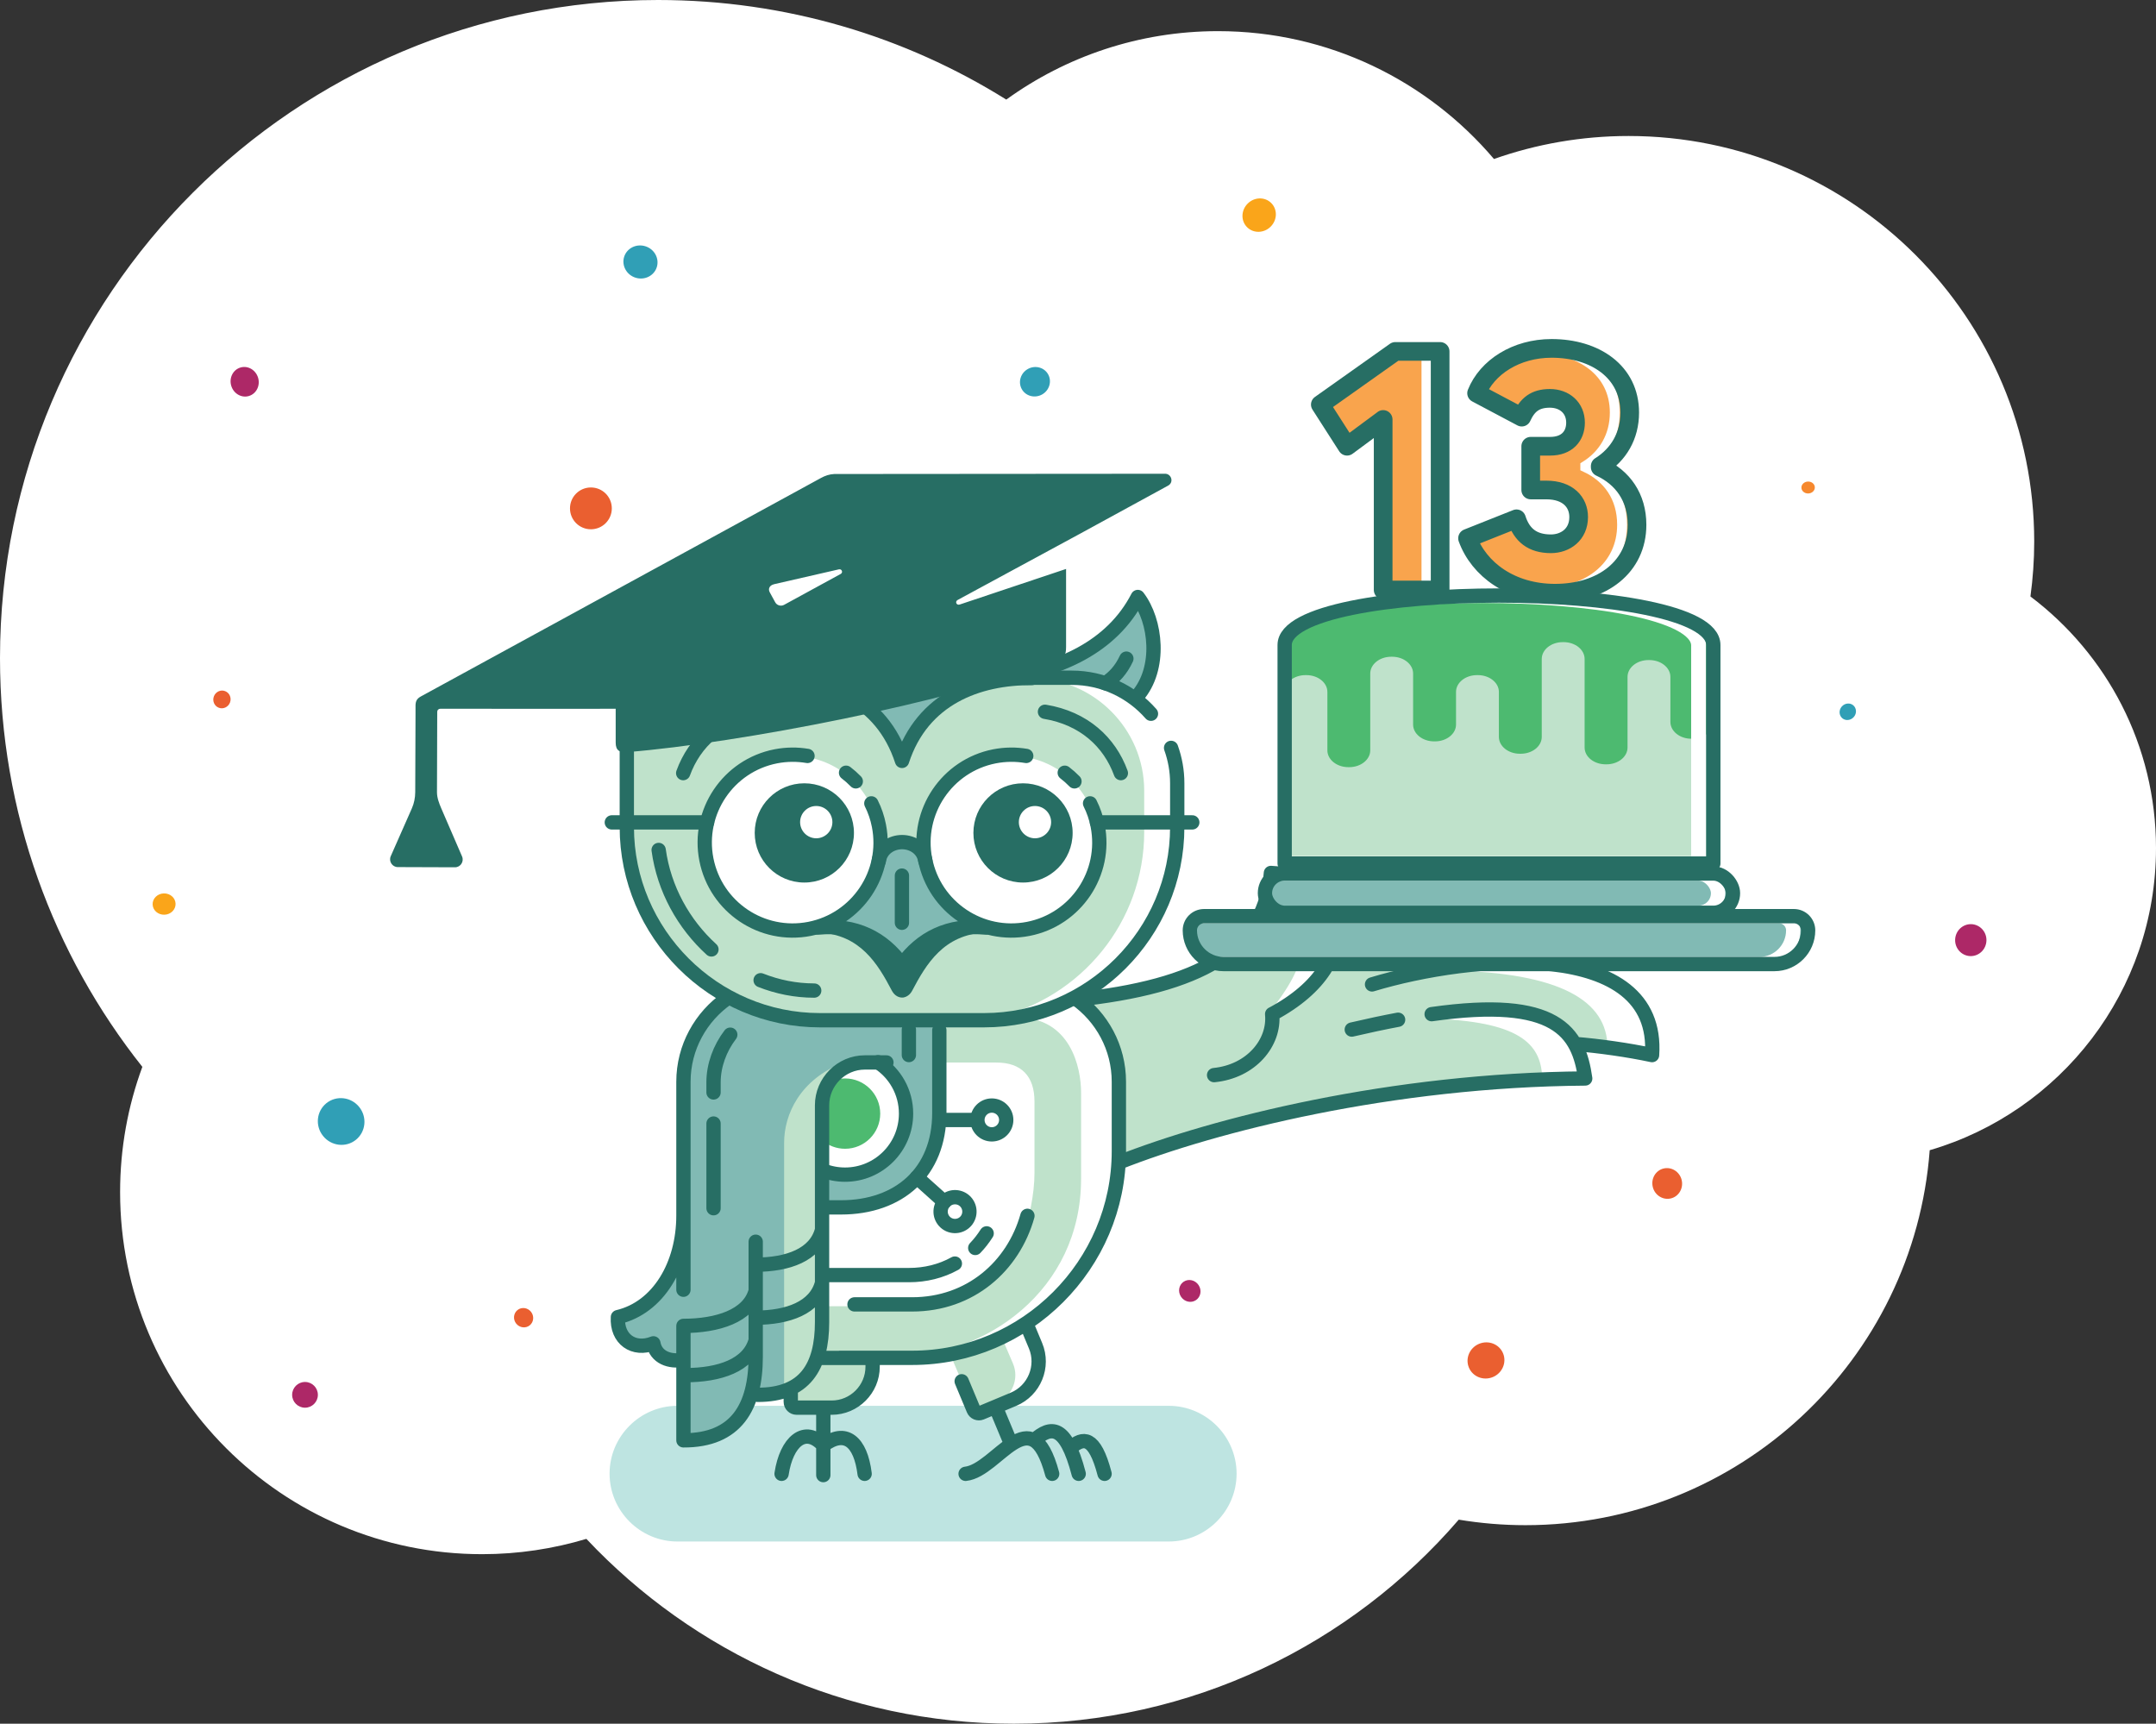 <?xml version="1.0" encoding="UTF-8"?>
<svg id="Layer_1" data-name="Layer 1" xmlns="http://www.w3.org/2000/svg" xmlns:xlink="http://www.w3.org/1999/xlink" viewBox="0 0 434.08 347.03">
  <rect x="0" y="0" width="434.08" height="347.03" fill="#333333" stroke="none"/>
  <defs>
    <style>
      .cls-1 {
        fill: #ad2867;
      }

      .cls-2 {
        fill: #faa51a;
      }

      .cls-3, .cls-4 {
        fill: #4dba70;
      }

      .cls-5, .cls-6, .cls-7, .cls-8 {
        stroke-width: 2.88px;
      }

      .cls-5, .cls-6, .cls-7, .cls-8, .cls-9 {
        stroke-linecap: round;
        stroke-linejoin: round;
      }

      .cls-5, .cls-6, .cls-7, .cls-10, .cls-11, .cls-9 {
        fill: none;
      }

      .cls-5, .cls-12, .cls-13, .cls-4, .cls-14, .cls-15, .cls-16 {
        fill-rule: evenodd;
      }

      .cls-5, .cls-7, .cls-8, .cls-9 {
        stroke: #276e64;
      }

      .cls-17, .cls-8, .cls-15 {
        fill: #81bab4;
      }

      .cls-6, .cls-10, .cls-11 {
        stroke: #fff;
      }

      .cls-12, .cls-18 {
        fill: #bfe2cb;
      }

      .cls-13 {
        fill: #fff;
      }

      .cls-19 {
        clip-path: url(#clippath-1);
      }

      .cls-20 {
        clip-path: url(#clippath-3);
      }

      .cls-10 {
        stroke-width: 3px;
      }

      .cls-10, .cls-11 {
        stroke-miterlimit: 10;
      }

      .cls-21 {
        fill: #f9a44d;
      }

      .cls-11 {
        stroke-width: 2px;
      }

      .cls-22 {
        fill: #f6882e;
      }

      .cls-9 {
        stroke-width: 3.76px;
      }

      .cls-14 {
        fill: #bee4e1;
      }

      .cls-23 {
        fill: #ea5f30;
      }

      .cls-24 {
        clip-path: url(#clippath);
      }

      .cls-25 {
        fill: #309fb6;
      }

      .cls-16 {
        fill: #276e64;
      }
    </style>
    <clipPath id="clippath">
      <path class="cls-18" d="M344.95,173.86h-86.3v-44.01c0-13.27,86.3-13.27,86.3,0v44.01Z"/>
    </clipPath>
    <clipPath id="clippath-1">
      <rect class="cls-8" x="254.68" y="175.86" width="94.23" height="7.91" rx="3.96" ry="3.96"/>
    </clipPath>
    <clipPath id="clippath-3">
      <path class="cls-8" d="M242.41,184.45h118.77c1.58,0,2.86,1.28,2.86,2.86h0c0,3.74-3.04,6.78-6.78,6.78h-110.92c-3.74,0-6.78-3.04-6.78-6.78h0c0-1.58,1.28-2.86,2.86-2.86Z"/>
    </clipPath>
  </defs>
  <path class="cls-13" d="M434.08,170.74c0-20.7-9.93-39.08-25.28-50.65.49-3.61.76-7.29.76-11.04,0-45.1-36.56-81.67-81.67-81.67-9.5,0-18.62,1.64-27.1,4.63-13.37-15.74-33.29-25.74-55.56-25.74-15.92,0-30.64,5.12-42.63,13.78C182.27,7.35,158.24,0,132.49,0,59.32,0,0,59.32,0,132.49c0,31.1,10.72,59.7,28.66,82.3-2.9,7.86-4.48,16.35-4.48,25.22,0,40.26,32.63,72.89,72.89,72.89,7.3,0,14.34-1.09,20.99-3.08,21.55,22.9,52.14,37.21,86.07,37.21,35.81,0,67.9-15.93,89.57-41.08,4.36.72,8.84,1.11,13.41,1.11,43.02,0,78.25-33.28,81.41-75.49,26.33-7.7,45.56-32.01,45.56-60.82Z"/>
  <path class="cls-25" d="M132.24,53.78c-.55,1.75-2.46,2.7-4.28,2.13-1.82-.57-2.84-2.45-2.3-4.2.55-1.75,2.46-2.7,4.28-2.13,1.82.57,2.84,2.45,2.3,4.2h0Z"/>
  <path class="cls-1" d="M396.65,192.49c-1.74-.08-3.09-1.58-3.01-3.35.08-1.78,1.55-3.15,3.29-3.08,1.74.08,3.09,1.58,3.01,3.35-.08,1.78-1.55,3.15-3.29,3.08h0Z"/>
  <path class="cls-1" d="M64,280.82c0,1.43-1.16,2.59-2.59,2.59s-2.59-1.16-2.59-2.59,1.16-2.59,2.59-2.59,2.59,1.16,2.59,2.59h0Z"/>
  <path class="cls-23" d="M123.18,102.35c0,2.32-1.88,4.21-4.21,4.21s-4.21-1.88-4.21-4.21,1.88-4.21,4.21-4.21,4.21,1.88,4.21,4.21h0Z"/>
  <path class="cls-25" d="M71.65,229.48c-2,1.61-4.96,1.27-6.6-.77-1.64-2.04-1.34-4.99.67-6.61,2.01-1.61,4.96-1.27,6.6.77,1.64,2.04,1.34,4.99-.67,6.61h0Z"/>
  <path class="cls-25" d="M211.03,75.37c.79,1.42.24,3.23-1.22,4.05-1.47.82-3.3.34-4.09-1.08-.79-1.42-.24-3.23,1.22-4.05,1.47-.82,3.3-.34,4.09,1.08h0Z"/>
  <path class="cls-2" d="M251.09,45.75c-1.29-1.28-1.24-3.4.1-4.75,1.34-1.35,3.46-1.41,4.75-.13,1.29,1.28,1.24,3.4-.1,4.75-1.34,1.35-3.46,1.41-4.75.13h0Z"/>
  <path class="cls-1" d="M50.1,79.73c-1.5.44-3.08-.49-3.55-2.08-.46-1.58.37-3.22,1.87-3.66,1.5-.44,3.08.49,3.55,2.08.46,1.58-.37,3.22-1.87,3.66h0Z"/>
  <path class="cls-23" d="M336.43,241.27c-1.6.4-3.24-.61-3.66-2.27-.42-1.66.54-3.34,2.14-3.74,1.6-.4,3.24.61,3.66,2.27.42,1.66-.54,3.34-2.14,3.74h0Z"/>
  <path class="cls-25" d="M370.91,144.59c-.67-.58-.72-1.63-.1-2.34.62-.71,1.66-.82,2.33-.24.67.58.72,1.63.1,2.34-.62.71-1.66.82-2.33.24h0Z"/>
  <path class="cls-23" d="M44.03,142.48c-.89-.35-1.32-1.38-.96-2.3.36-.92,1.38-1.39,2.27-1.03.89.35,1.32,1.38.96,2.3-.36.92-1.38,1.39-2.27,1.03h0Z"/>
  <path class="cls-2" d="M35.35,181.94c.04,1.18-.96,2.18-2.24,2.22-1.28.04-2.34-.88-2.38-2.07-.04-1.18.96-2.18,2.24-2.22,1.28-.04,2.34.88,2.38,2.07h0Z"/>
  <path class="cls-23" d="M106.65,266.83c-.82.66-2.04.5-2.72-.35-.68-.85-.56-2.07.26-2.73.82-.66,2.04-.5,2.72.35.68.85.56,2.07-.26,2.73h0Z"/>
  <path class="cls-1" d="M240.78,261.76c-.98.65-2.32.34-3-.69-.68-1.02-.44-2.38.54-3.03.98-.65,2.32-.34,3,.69.68,1.02.44,2.38-.54,3.03h0Z"/>
  <path class="cls-22" d="M365.39,98.11c.02.66-.57,1.22-1.32,1.24-.75.02-1.37-.5-1.38-1.16-.02-.66.57-1.22,1.32-1.24.75-.02,1.37.5,1.38,1.16h0Z"/>
  <path class="cls-23" d="M302.62,272.46c.77,1.85-.15,3.99-2.05,4.78-1.9.79-4.06-.06-4.83-1.91-.77-1.85.15-3.99,2.05-4.78,1.9-.79,4.06.06,4.83,1.91h0Z"/>
  <path class="cls-15" d="M228.65,140.81c3.44-6.08,4.97-11.49.97-19.85-5.07,6.68-10.99,11.28-18.3,13.13-.06.63-.02,1.25.14,1.87.2.76,8.38-1.41,17.2,4.85Z"/>
  <path class="cls-5" d="M201.78,136.44c11.37-1.44,22.07-6.1,27.3-16.25,3.67,4.79,4.79,14.38-.14,20.01"/>
  <path class="cls-12" d="M317.24,210.5c2.47.1,6.52.39,6.41.38-.05-9.37-9.4-15.06-31.86-15.5,13.04-2.12,22.32-1.3,28.68.72-2.22-5.95-9.8-9.64-24.25-10.74-7.42,1.44-16.63,3.26-28.16,7.96-1.99,4.74-7.4,8.33-12.71,10.75,8.54-10.49,9.76-17.8-1.55-20.83h0c-7.02,15.22-28.54,17.61-35.3,17.8-1.22.03-.55.53-.16.98,7.45,8.57,7.93,19.07,7.77,31.67,40.57-13.39,69.94-15.53,84.38-16.97-.33-6.6-4.59-11.13-22.53-11.65,7.52-1.22,23.11-4.13,29.26,5.43h0ZM138,289.53v-71.85l2.36-9.04,5.48-7.97c-11.46-6.64-19.22-19.04-19.22-33.17v-30.94h81.11c12.45,0,22.64,10.19,22.64,22.64v8.3c0,18.15-12.8,33.46-29.83,37.34h4.18c10.89-.05,12.94,10.21,12.94,15.11v17.37c0,22.42-19.15,36.02-38.07,35.97l-14.61-.04-3.42,6.92-8.87-.27-5.7,7.76-9.01,1.88h0ZM180.5,205.8h-13.4c4.37.98,5.1,3.21,2.95,8.88h0c-2.44,1.56-4.44,4.23-4.48,7.24l-.16.27.2,40.79h16.67l7.18-.58,10.13-5.04,6.08-7.97c1.52-3.6,2.61-9.05,2.61-13.21v-14.42c0-5.09-2.64-7.84-7.67-7.84h-11.55l.02-8.11h-8.24c-.12.02-.23.05-.35.08v-.08h0ZM159.59,152.2c-9.63,0-17.44,7.81-17.44,17.44s7.81,17.44,17.44,17.44,17.44-7.81,17.44-17.44-7.81-17.44-17.44-17.44h0ZM203.63,152.2c9.63,0,17.44,7.81,17.44,17.44s-7.81,17.44-17.44,17.44-17.44-7.81-17.44-17.44,7.81-17.44,17.44-17.44Z"/>
  <polygon class="cls-15" points="166.51 136.45 198.93 137.26 189.56 141.58 181.41 152.57 175.18 142.12 166.51 136.45"/>
  <path class="cls-15" d="M181.61,194.17c3.4-4.38,7.99-7.41,14.14-8.68-6.3-3.42-7.52-6.4-10.5-15.54-2.65-.03-5.3-.06-7.95-.09-.63,7.49-4.6,12.63-8.85,15.11,5.8,1.96,10.23,4.99,13.16,9.2Z"/>
  <path class="cls-5" d="M207.74,136.51c-10.79-.07-22.03,4.05-26.13,16.68-4.1-12.63-15.34-16.74-26.13-16.68"/>
  <path class="cls-14" d="M235.31,283.03h-98.92c-7.51,0-13.66,6.14-13.66,13.66h0c0,7.51,6.15,13.66,13.66,13.66h98.92c7.51,0,13.66-6.14,13.66-13.66h0c0-7.51-6.14-13.66-13.66-13.66Z"/>
  <path class="cls-15" d="M137.6,289.58l9.01-1.88,5.7-7.36,5.56-.88v-49.38c0-5.72,3.18-12.75,11.97-16.16-1.85,1.49-3.15,3.4-3.87,5.76,1.59-4.7,7.66-7.88,10.89-5.77,3.35,2.19,5.57,5.98,5.57,10.29,0,6.79-5.5,12.29-12.28,12.29-1.64,0-3.2-.32-4.63-.9l.02-3.37-.14,10.33h2.93c22.06,0,20.63-12.4,20.75-26.24v-9.8l-19.92-.92c.28-.07.56-.13.85-.19-7.62.19-18.05-1.66-24.37-5.32l-5.65,8.21-2.36,9.04v29.33c-1.28,8.08-3.41,16.06-13.19,18.51.43,4.37,3.33,6.19,7.02,4.76,1.78,2.43,3.15,3.01,6.17,2.84v16.81h0ZM165.69,220.71v.06s-.01-.01-.01-.01v-.05Z"/>
  <path class="cls-4" d="M170.14,231.28c-1.74,0-3.33-.63-4.57-1.67v-10.82c1.23-1.04,2.83-1.67,4.57-1.67,3.91,0,7.08,3.17,7.08,7.08s-3.17,7.08-7.08,7.08Z"/>
  <path class="cls-12" d="M191.31,272.66l4.61,10.86c.18.43.69.64,1.12.46l3.65-1.53c3.08-1.28,4.57-4.87,3.26-7.93l-2.27-5.29c-3.64,1.89-6.3,2.66-10.38,3.43Z"/>
  <path class="cls-12" d="M159.21,279.39v2.83c0,.64.53,1.17,1.17,1.17h7.08c4.53,0,8.24-3.71,8.24-8.24v-1.77h-11.02c-.64,2.66-2.22,4.47-5.47,6.02Z"/>
  <path class="cls-5" d="M226.78,132.6c-1.06,2.26-2.41,3.74-4.22,4.96"/>
  <path class="cls-5" d="M147.03,208.31c-2.1,2.74-3.37,6.2-3.37,9.58v2.05M198.65,248.31c-.69,1.08-1.46,2.07-2.3,2.94M192.25,254.39c-2.79,1.55-5.96,2.32-9.22,2.32h-16.3M182.99,207.29v5.12M143.66,226.2v17.05"/>
  <path class="cls-5" d="M206.62,152.19c-2.06-.35-4.22-.34-6.39.08-9.59,1.88-15.85,11.18-13.97,20.77s11.18,15.85,20.77,13.97c9.59-1.88,15.85-11.18,13.97-20.77-.31-1.6-.83-3.11-1.53-4.5M216.33,157.31c-.61-.63-1.27-1.21-1.96-1.74"/>
  <path class="cls-5" d="M162.58,152.19c-2.06-.35-4.22-.34-6.39.08-9.59,1.88-15.85,11.18-13.97,20.77,1.88,9.59,11.18,15.85,20.77,13.97,9.59-1.88,15.85-11.18,13.97-20.77-.31-1.6-.83-3.11-1.53-4.5M172.3,157.31c-.61-.63-1.27-1.21-1.96-1.74"/>
  <line class="cls-7" x1="220.86" y1="165.57" x2="240.05" y2="165.57"/>
  <line class="cls-7" x1="123.18" y1="165.57" x2="142.36" y2="165.57"/>
  <line class="cls-7" x1="181.59" y1="176.28" x2="181.59" y2="185.78"/>
  <path class="cls-5" d="M132.61,171.12c1.08,7.87,5.03,14.93,10.63,20.03M153.14,197.35c3.4,1.34,7.04,2.08,10.79,2.08"/>
  <path class="cls-5" d="M231.73,143.7c-3.9-4.44-9.61-7.25-15.95-7.25h-68.34M126.2,144.3v22.21c0,21.38,17.5,38.89,38.88,38.89h33.06c21.39,0,38.88-17.5,38.88-38.89v-8.82c0-2.5-.44-4.89-1.24-7.12"/>
  <path class="cls-5" d="M210.39,143.3c7.85,1.3,13.01,6.11,15.28,12.35"/>
  <path class="cls-5" d="M152.83,143.3c-7.85,1.3-13.01,6.11-15.28,12.35"/>
  <path class="cls-16" d="M214.64,114.51v15.74c0,1.84-.44,2.22-2.14,2.89-21.3,8.3-63.75,16.47-86.2,18.28-1.55.12-2.34-.31-2.34-1.92v-6.81c-11.66.05-23.62-.02-35.28,0-.37,0-.64.23-.65.66h0v.03c-.02,4.79-.04,11.37-.05,16.12,0,1.12.42,2.21.86,3.24l4.19,9.69c.44,1.03-.31,2.18-1.43,2.18-3.84-.01-7.67-.03-11.51-.04-1.12,0-1.87-1.16-1.42-2.19,1.42-3.22,2.84-6.44,4.26-9.65.45-1.02.66-2.12.67-3.24l.06-16.02h0v-1.07s0-.41,0-.41h0c.03-.88.3-1.35,1.1-1.79l80.51-43.96c.86-.47,1.69-.76,2.71-.81l66.54-.05c1.29-.06,1.9,1.71.66,2.39l-17.82,9.73c-6.76,3.66-17.78,9.64-24.55,13.29-.61.33-.23,1.18.47.9l21.37-7.15h0ZM155.83,117.63c-.8.18-1.27.84-.85,1.62l1.1,2.01c.34.63,1.15.85,1.77.52l11.41-6.23s.04-.02.06-.04c.16-.11.25-.32.2-.51-.04-.19-.19-.34-.38-.38-.07-.01-.14-.01-.22,0l-13.09,3Z"/>
  <g>
    <g>
      <line class="cls-7" x1="189.54" y1="225.48" x2="196.36" y2="225.48"/>
      <path class="cls-5" d="M199.69,228.38c1.6,0,2.9-1.3,2.9-2.9s-1.3-2.9-2.9-2.9-2.9,1.3-2.9,2.9,1.3,2.9,2.9,2.9Z"/>
    </g>
    <g>
      <line class="cls-7" x1="184.6" y1="237.03" x2="190.13" y2="241.99"/>
      <path class="cls-5" d="M194.22,241.77c1.19,1.07,1.29,2.91.22,4.1-1.07,1.19-2.91,1.29-4.1.22-1.19-1.07-1.29-2.9-.22-4.1,1.07-1.19,2.91-1.29,4.1-.22Z"/>
    </g>
  </g>
  <path class="cls-16" d="M181.61,192.94c-3.53-4.54-11.59-6.06-16.74-5.19,8.34.4,11.85,6.29,14.7,11.71.53,1,1.44,1.47,2.29,1.37h0c.69-.11,1.37-.57,1.79-1.37,2.85-5.41,6.37-11.3,14.7-11.71-5.15-.87-13.22.65-16.74,5.2Z"/>
  <path class="cls-16" d="M205.97,157.7c5.51,0,9.99,4.47,9.99,9.99s-4.47,9.99-9.99,9.99-9.99-4.47-9.99-9.99,4.47-9.99,9.99-9.99h0ZM208.38,162.27c-1.79,0-3.25,1.46-3.25,3.25s1.46,3.25,3.25,3.25,3.25-1.46,3.25-3.25-1.46-3.25-3.25-3.25Z"/>
  <path class="cls-16" d="M161.94,157.7c5.52,0,9.99,4.47,9.99,9.99s-4.47,9.99-9.99,9.99-9.99-4.47-9.99-9.99,4.47-9.99,9.99-9.99h0ZM164.34,162.27c-1.8,0-3.25,1.46-3.25,3.25s1.46,3.25,3.25,3.25,3.25-1.46,3.25-3.25-1.46-3.25-3.25-3.25Z"/>
  <path class="cls-5" d="M172.04,262.61h11.61c11.69,0,20.36-7.67,23.21-17.83M193.62,278.09l2.39,5.72c.25.59.93.87,1.52.63l6.53-2.73c4.18-1.75,6.18-6.6,4.43-10.78l-1.88-4.51M200.49,283.34l3.11,7.45M211.84,296.72c-4.24-15.71-11-.69-17.43,0M217.18,296.72c-2.65-10.12-5.65-9.62-8.86-6.85M222.39,296.72c-2.04-7.78-4.34-7.39-6.81-5.26M165.51,243.08h3.81c11.7,0,19.8-7.09,19.8-19.01v-16.66M152.55,280.82c9.48.03,12.96-5.66,12.96-14.64v-10.14M256.13,204.17c20.12-10.72,14.12-27.88-.25-28.42-1.1,14.34-12.27,22.32-37.36,25.3M244.44,216.45c7.46-.74,12.25-6.51,11.69-12.29M272.16,207.28c3.35-.78,6.45-1.44,9.33-1.98M288.24,204.18c25.22-3.58,29.6,3.6,30.92,12.95-39.07.29-74.6,9.29-93.95,16.93M317.05,210.17c5.01.41,10.74,1.22,15.57,2.25,1.62-23.73-36.34-20.29-56.38-14.23M324.72,191.97c-6.36-13.53-36.85-5.52-56.65,1.36M137.6,244.75c0,9.89-5.04,18.5-13.19,20.42-.28,4.45,3.19,6.86,7.14,5.28.51,2.82,3.27,3.83,6.05,3.31M137.6,266.94v23.04c10.65.04,14.55-6.76,14.55-16.85v-23.14M165.76,283.39v13.59M174.08,296.72c-.81-6.52-3.9-9.1-8.32-5.73-3.69-4.04-7.43-.73-8.4,5.73M169.07,273.37h14.58c22.89,0,41.62-18.73,41.62-41.62v-13.96c0-6.87-3.42-13.02-8.71-16.75M146.47,200.96c-5.35,3.7-8.87,9.88-8.87,16.83v41.87M159.21,279.73v2.5c0,.64.53,1.17,1.16,1.17h7.08c4.54,0,8.24-3.71,8.24-8.24v-1.77h-11.22M152.15,269.82c-1.36,5.08-7.33,7.03-14.15,7.04M165.51,258.25c-1.29,5.07-6.92,7.03-13.36,7.04M165.51,247.58c-1.29,5.08-6.92,7.03-13.36,7.04M152.14,259.9c-1.36,5.08-7.73,7.03-14.54,7.04M178.47,213.9h-4.34c-4.74,0-8.62,3.9-8.62,8.62v40.08"/>
  <path class="cls-5" d="M176.78,213.86c3.4,2.19,5.64,6,5.64,10.34,0,6.78-5.5,12.29-12.29,12.29-1.57,0-3.08-.3-4.46-.84"/>
  <path class="cls-5" d="M176.93,173.37c.36-2.55,2.61-3.83,4.69-3.83s4.32,1.28,4.69,3.83"/>
  <path class="cls-5" d="M164.69,186.75c7.64-.71,13.05,2.13,16.92,7.42,3.87-5.29,9.28-8.13,16.92-7.42"/>
  <g>
    <path class="cls-18" d="M344.95,173.86h-86.3v-44.01c0-13.27,86.3-13.27,86.3,0v44.01Z"/>
    <g class="cls-24">
      <path class="cls-3" d="M359.99,114.3v27.36h-15.05v3.68c0,1.87-1.9,3.39-4.22,3.39h-.19c-2.34,0-4.22-1.52-4.22-3.39v-9.06c0-1.87-1.9-3.39-4.23-3.39h-.18c-2.34,0-4.22,1.52-4.22,3.39v14.22c0,1.87-1.9,3.38-4.23,3.38h-.18c-2.34,0-4.23-1.51-4.23-3.38v-17.83c0-1.87-1.89-3.39-4.22-3.39h-.19c-2.33,0-4.22,1.52-4.22,3.39v15.69c0,1.87-1.9,3.39-4.22,3.39h-.19c-2.33,0-4.22-1.52-4.22-3.39v-9.06c0-1.86-1.9-3.38-4.22-3.38h-.19c-2.34,0-4.22,1.52-4.22,3.38v6.58c0,1.86-1.9,3.38-4.23,3.38h-.18c-2.34,0-4.23-1.52-4.23-3.38v-10.28c0-1.86-1.89-3.38-4.22-3.38h-.19c-2.33,0-4.22,1.52-4.22,3.38v15.47c0,1.86-1.9,3.38-4.22,3.38h-.19c-2.33,0-4.22-1.52-4.22-3.38v-11.77c0-1.86-1.9-3.38-4.22-3.38h-.19c-2.34,0-4.22,1.52-4.22,3.38v2.37h-14.62v-27.36h116.04Z"/>
      <path class="cls-10" d="M341.99,173.86h-86.81v-44.01c0-13.27,86.3-13.27,86.81,0v44.01Z"/>
    </g>
  </g>
  <path class="cls-21" d="M278.48,84.46l-7.27,5.38-5.38-8.39,15.1-10.7h9.02v48.03h-11.47v-34.33Z"/>
  <path class="cls-21" d="M295.47,108.37l9.86-3.92c1.05,3.29,3.22,5.03,6.92,5.03,2.94,0,5.59-1.89,5.59-5.38,0-3.01-2.17-5.45-6.5-5.45h-3.15v-8.81h3.92c3.36,0,5.1-2.03,5.1-4.75,0-2.94-2.17-4.89-5.17-4.89s-4.54,1.33-5.66,3.78l-9.09-4.82c2.1-5.24,7.97-9.02,15.1-9.02,8.74,0,15.73,4.68,15.73,12.93,0,4.68-2.24,8.46-5.94,10.77v.21c4.54,2.1,7.41,6.08,7.41,11.61,0,8.46-6.99,13.77-16.5,13.77-8.81,0-15.31-4.75-17.62-11.05Z"/>
  <path class="cls-11" d="M309.39,70.13c8.74,0,15.73,4.68,15.73,12.93,0,4.68-2.24,8.46-5.94,10.77v.21c4.54,2.1,7.41,6.08,7.41,11.61,0,8.46-6.99,13.77-16.5,13.77-1.89,0-3.68-.22-5.34-.63"/>
  <path class="cls-11" d="M281.18,70.76h6.02v48.03h-5.11"/>
  <g>
    <path class="cls-9" d="M278.48,84.46l-7.27,5.38-5.38-8.39,15.1-10.7h9.02v48.03h-11.47v-34.33Z"/>
    <path class="cls-9" d="M295.47,108.37l9.86-3.92c1.05,3.29,3.22,5.03,6.92,5.03,2.94,0,5.59-1.89,5.59-5.38,0-3.01-2.17-5.45-6.5-5.45h-3.15v-8.81h3.92c3.36,0,5.1-2.03,5.1-4.75,0-2.94-2.17-4.89-5.17-4.89s-4.54,1.33-5.66,3.78l-9.09-4.82c2.1-5.24,7.97-9.02,15.1-9.02,8.74,0,15.73,4.68,15.73,12.93,0,4.68-2.24,8.46-5.94,10.77v.21c4.54,2.1,7.41,6.08,7.41,11.61,0,8.46-6.99,13.77-16.5,13.77-8.81,0-15.31-4.75-17.62-11.05Z"/>
  </g>
  <path class="cls-7" d="M344.95,155.14v18.72s-86.3,0-86.3,0v-44.01c0-13.27,86.3-13.27,86.3,0v17.03s0,8.26,0,8.26Z"/>
  <g>
    <rect class="cls-17" x="254.68" y="175.86" width="94.23" height="7.91" rx="3.96" ry="3.96"/>
    <g class="cls-19">
      <rect class="cls-6" x="251.68" y="175.86" width="94.23" height="7.91" rx="3.96" ry="3.96"/>
    </g>
    <rect class="cls-7" x="254.68" y="175.86" width="94.23" height="7.91" rx="3.96" ry="3.96"/>
  </g>
  <g>
    <path class="cls-17" d="M242.41,184.45h118.77c1.58,0,2.86,1.28,2.86,2.86h0c0,3.74-3.04,6.78-6.78,6.78h-110.92c-3.74,0-6.78-3.04-6.78-6.78h0c0-1.58,1.28-2.86,2.86-2.86Z"/>
    <g class="cls-20">
      <path class="cls-6" d="M239.41,184.45h118.77c1.58,0,2.86,1.28,2.86,2.86h0c0,3.74-3.04,6.78-6.78,6.78h-110.92c-3.74,0-6.78-3.04-6.78-6.78h0c0-1.58,1.28-2.86,2.86-2.86Z"/>
    </g>
    <path class="cls-7" d="M242.41,184.45h118.77c1.58,0,2.86,1.28,2.86,2.86h0c0,3.74-3.04,6.78-6.78,6.78h-110.92c-3.74,0-6.78-3.04-6.78-6.78h0c0-1.58,1.28-2.86,2.86-2.86Z"/>
  </g>
</svg>